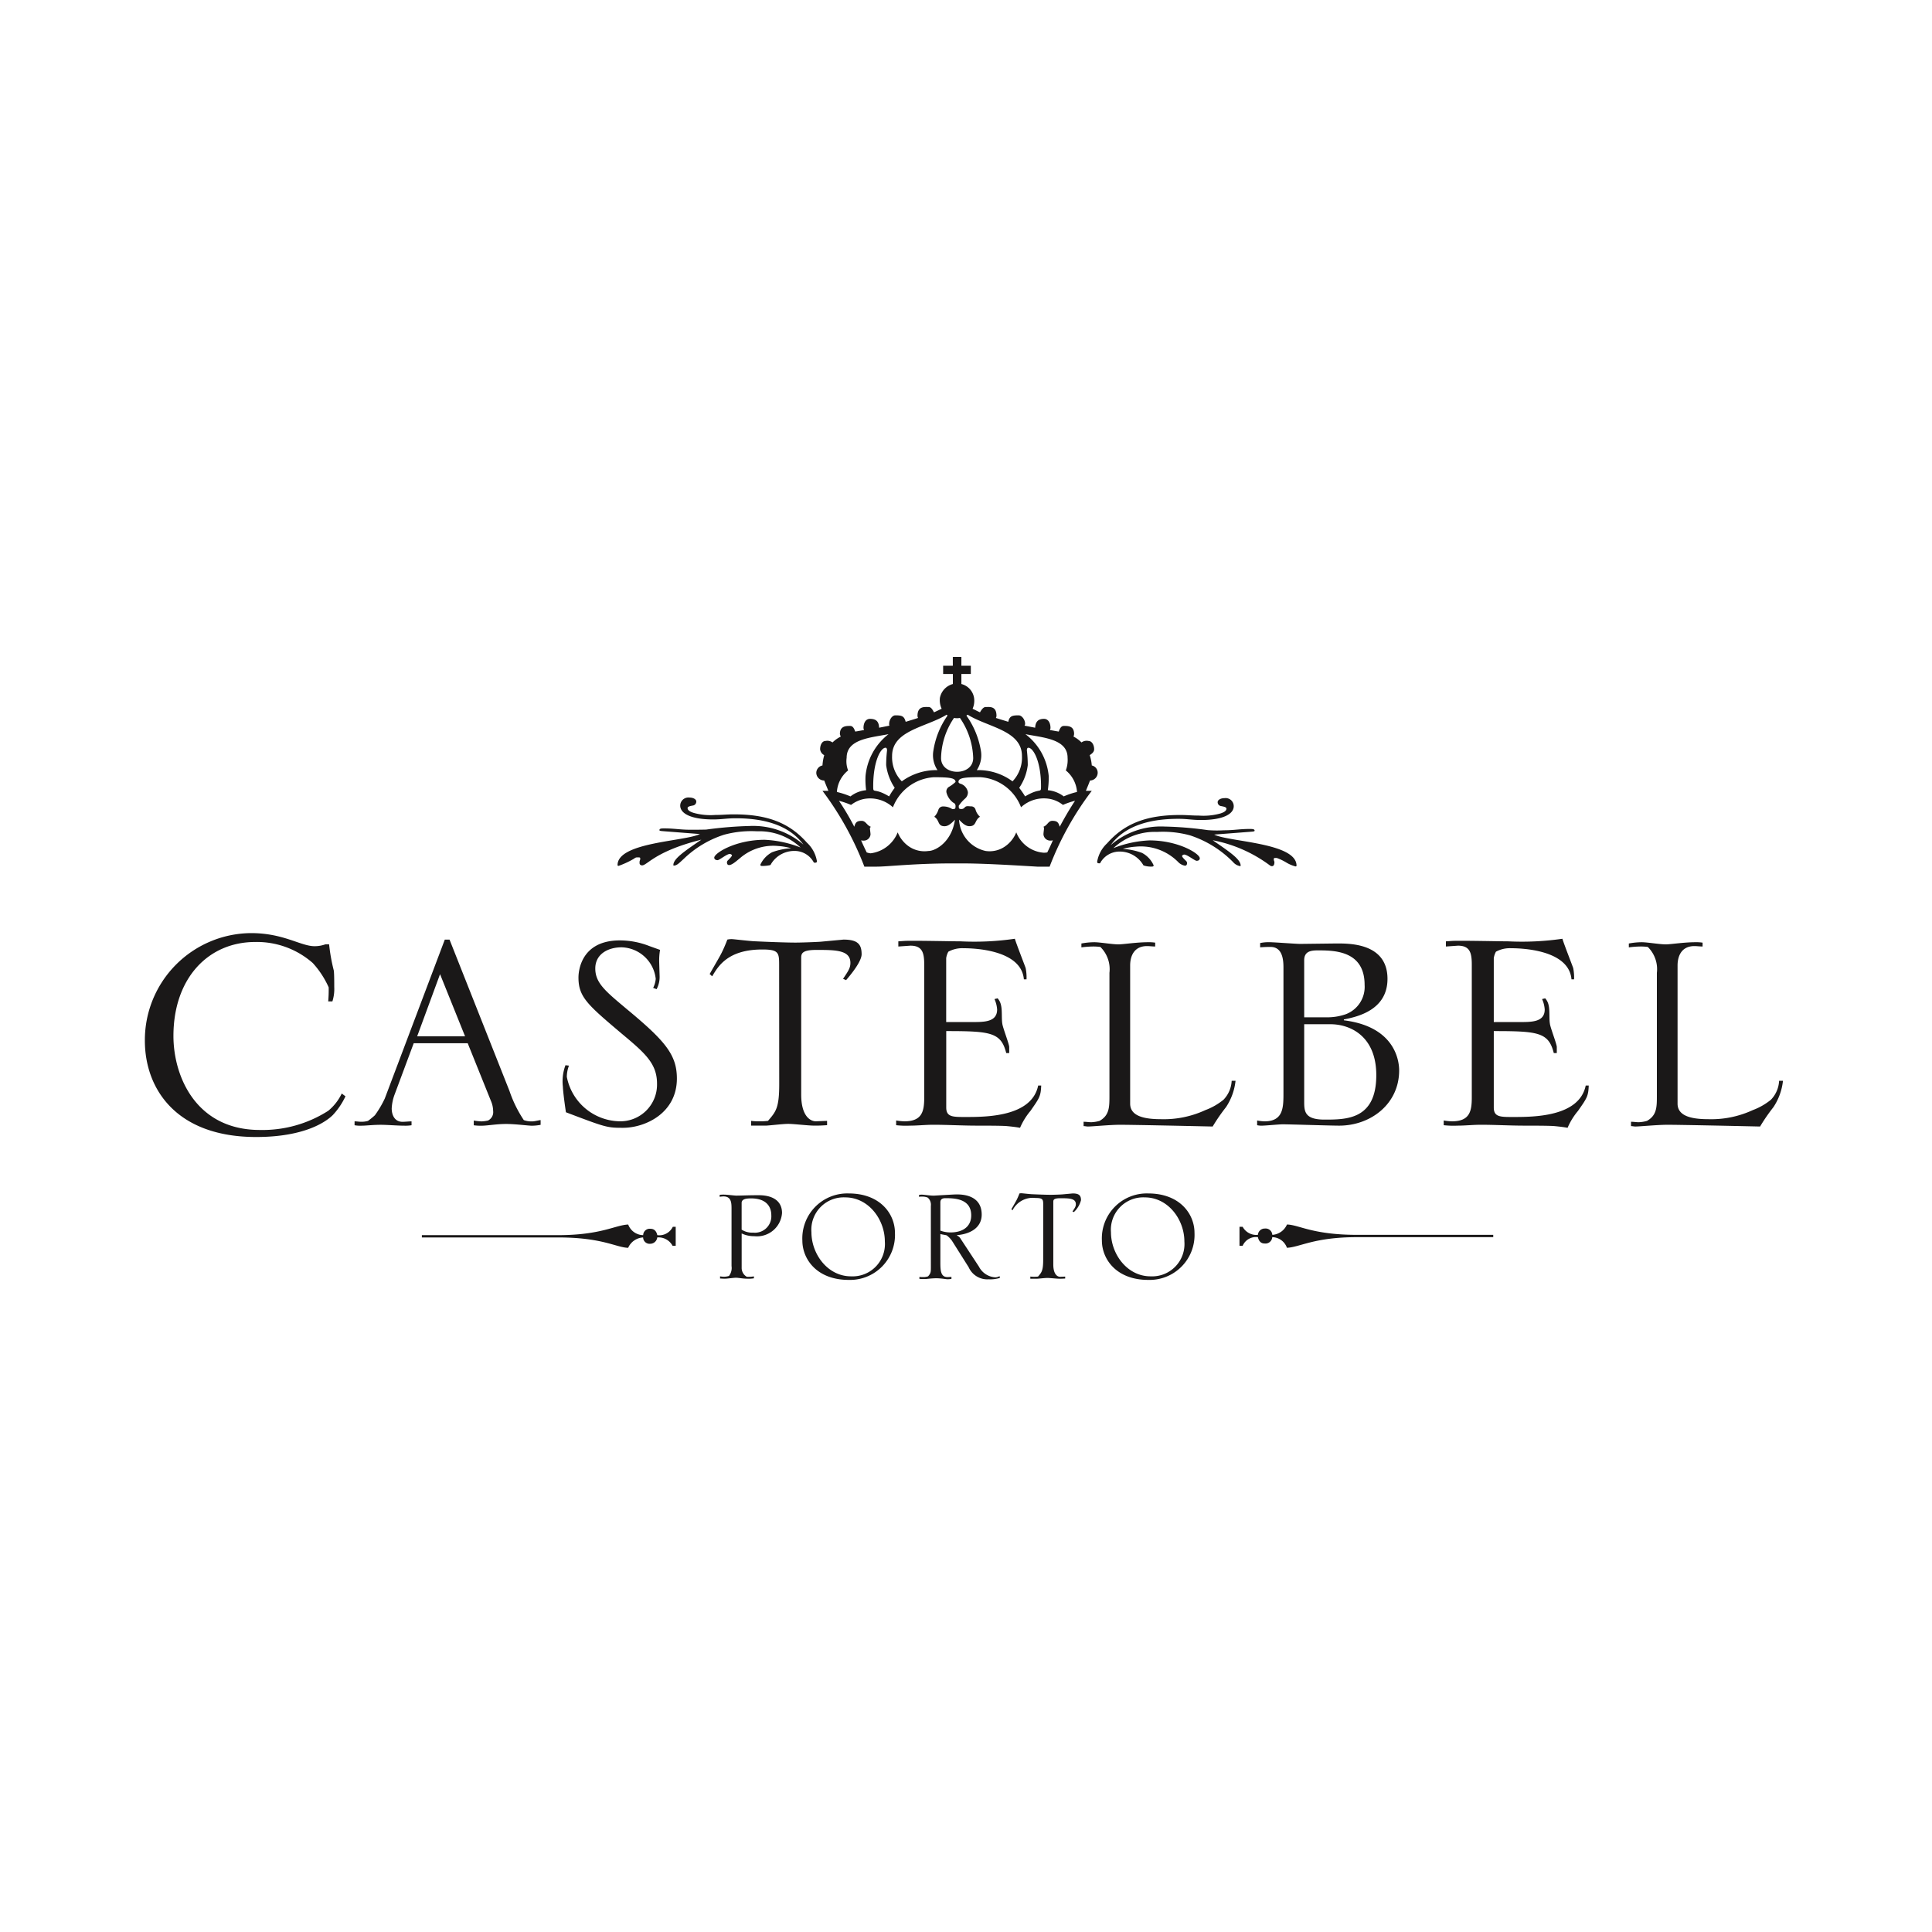 <svg xmlns="http://www.w3.org/2000/svg" width="200" height="200" viewBox="0 0 200 200"><g transform="translate(-5227 518)"><path d="M0,0H200V200H0Z" transform="translate(5227 -518)" fill="none"/><g transform="translate(5068.941 -708.63)"><path d="M192.036,396.622a13.653,13.653,0,0,0,.048-1.452,9.413,9.413,0,0,0-1.646-2.518,8.757,8.757,0,0,0-5.955-2.179c-4.889,0-8.47,3.778-8.47,9.731,0,4.164,2.323,9.729,8.956,9.729a12.624,12.624,0,0,0,7.067-1.983,5.223,5.223,0,0,0,1.4-1.792l.387.291a7.55,7.55,0,0,1-1.307,1.936c-.629.629-2.808,2.276-7.939,2.276-8.326,0-11.521-5.035-11.521-9.973a11.074,11.074,0,0,1,10.988-11.134c3.39,0,5.132,1.355,6.584,1.355a3.283,3.283,0,0,0,1.114-.193h.386a18.791,18.791,0,0,0,.484,2.709c.048.29.048,1.307.048,1.7a4.228,4.228,0,0,1-.192,1.5Z" transform="translate(0 -102.329)" fill="#1a1818"/><path d="M272.439,411.456c.222,0,.445.044.67.044a2.524,2.524,0,0,0,.714-.088,8.337,8.337,0,0,0,.715-.58,10.452,10.452,0,0,0,1.029-1.742l6.21-16.444h.493l6.21,15.681a12.8,12.8,0,0,0,1.476,3,2.342,2.342,0,0,0,.893.134c.222,0,.716-.134.849-.134v.49a4.91,4.91,0,0,1-.893.091c-.4,0-1.7-.18-2.681-.18-1.026,0-1.922.18-2.546.18a5.053,5.053,0,0,1-.8-.045v-.491a5.646,5.646,0,0,0,.8.089,3.552,3.552,0,0,0,.671-.089.964.964,0,0,0,.535-.984,2.725,2.725,0,0,0-.222-1.027l-2.412-5.989H278.56l-1.965,5.274a4.77,4.77,0,0,0-.313,1.474c0,.625.267,1.384,1.117,1.384.312,0,.625-.044.937-.044v.4a4.033,4.033,0,0,1-.76.045c-.716,0-1.742-.091-2.413-.091-.849,0-1.52.091-1.967.091a3.342,3.342,0,0,1-.758-.045Zm11.438-8.8-2.591-6.435-2.369,6.435Z" transform="translate(-77.674 -104.745)" fill="#1a1818"/><g transform="translate(216.329 287.81)"><path d="M371.8,406a3.373,3.373,0,0,0-.222,1.16,5.672,5.672,0,0,0,5.363,4.6,3.8,3.8,0,0,0,3.975-3.889c0-2.1-1.249-3.173-3.709-5.226-3.484-2.949-4.423-3.754-4.423-5.764,0-.4.089-3.844,4.291-3.844a8.355,8.355,0,0,1,3.039.582l1.115.4a6.61,6.61,0,0,0-.089,1.251l.044,1.475a2.7,2.7,0,0,1-.312,1.342l-.357-.135a2.5,2.5,0,0,0,.267-.937,3.659,3.659,0,0,0-3.531-3.263c-1.429,0-2.726.717-2.726,2.191,0,1.518,1.072,2.368,3.307,4.244,3.932,3.264,5.14,4.692,5.14,7.15,0,3.576-3.262,5.1-5.587,5.1-1.653,0-1.787-.046-5.9-1.609-.224-1.519-.313-2.415-.313-2.637a4.764,4.764,0,0,1,.266-2.233Z" transform="translate(-371.171 -392.867)" fill="#1a1818"/><path d="M447.917,395.2c0-1.341,0-1.7-1.743-1.7-3.53,0-4.557,1.7-5.183,2.769-.089-.044-.18-.177-.269-.222.582-1.028,1.118-1.922,1.3-2.323.181-.36.4-.895.536-1.25a1.948,1.948,0,0,1,.494-.046c.132,0,2.008.224,2.412.224.849.043,3.082.134,4.155.134.447,0,1.921-.044,2.592-.091l2.369-.22c1.474,0,1.876.49,1.876,1.518,0,.49-.492,1.385-1.608,2.679l-.314-.133c.536-.805.761-1.116.761-1.655,0-1.34-1.564-1.34-3.531-1.34-1.517,0-1.563.4-1.563.85v14.12c0,2.233.938,2.771,1.52,2.771l1.16-.045v.447c-.759.045-.759.045-1.34.045-.626,0-2.1-.18-2.682-.18s-2.008.18-2.323.18h-1.52v-.492a5.38,5.38,0,0,0,.849.045,6.264,6.264,0,0,0,.9-.045c.8-.938,1.161-1.3,1.161-3.8Z" transform="translate(-425.531 -392.389)" fill="#1a1818"/><path d="M542.327,396.431c-.267-3.082-5.228-3.219-6.254-3.219a3,3,0,0,0-1.565.36,1.944,1.944,0,0,0-.223.669v6.613h2.725c1.207,0,2.548,0,2.548-1.3a3.131,3.131,0,0,0-.27-1.071c.093-.046.224-.046.316-.09a1.515,1.515,0,0,1,.356.716c.136.536.045,1.385.136,1.92.043.4.713,2.1.713,2.414v.624H540.5c-.536-2.145-1.608-2.277-6.21-2.277V409.7c0,.983.67.983,1.965.983,2.144,0,6.882,0,7.552-3.259h.314c-.045,1.115-.18,1.293-1.117,2.634a6.951,6.951,0,0,0-1.072,1.743c-.493-.089-.939-.134-1.387-.178-.58-.045-2.322-.045-3.127-.045-1.476,0-2.995-.091-4.469-.091-.8,0-1.609.091-2.414.091a9.41,9.41,0,0,1-1.43-.045v-.491a5.632,5.632,0,0,0,.851.089c1.832,0,2.055-1.027,2.055-2.458V394.913c0-1.207-.179-1.966-1.43-1.966l-1.251.088V392.5l.669-.046c.939-.044,4.961.046,5.81.046a29.025,29.025,0,0,0,5.585-.268c.136.49,1.118,2.993,1.118,3.038a4.865,4.865,0,0,1,.09,1.161Z" transform="translate(-494.606 -392.232)" fill="#1a1818"/></g><g transform="translate(270.012 288.167)"><path d="M629.781,411.247a6.643,6.643,0,0,0,1.877-1.072,3.036,3.036,0,0,0,.849-1.965h.4a6.112,6.112,0,0,1-.983,2.726,18.85,18.85,0,0,0-1.386,2.01c-1.966-.043-8.176-.18-9.608-.18-1.026,0-2.859.18-3.305.18-.134,0-.313-.043-.448-.043v-.449c.269,0,.536.047.8.047a3.723,3.723,0,0,0,.848-.136c1.028-.58,1.028-1.429,1.028-2.635V397.038a3.229,3.229,0,0,0-.938-2.68,5.208,5.208,0,0,0-.849-.046,9.747,9.747,0,0,0-1.116.089V394a7.314,7.314,0,0,1,1.34-.133c.582,0,1.831.223,2.5.223.493,0,1.878-.223,3.039-.223a4.357,4.357,0,0,1,.759.044v.4c-.266,0-.58-.043-.847-.043-1.3,0-1.744.982-1.744,2.01v14.3c0,1.342,1.564,1.61,3.218,1.61A10.234,10.234,0,0,0,629.781,411.247Z" transform="translate(-616.957 -393.866)" fill="#1a1818"/><path d="M700.217,412.321a4.512,4.512,0,0,0,.76.089c2.01,0,1.965-1.517,1.965-3.082V396.5c0-.8-.089-2.145-1.341-2.145-.222,0-.58,0-1.072.043v-.446a4.281,4.281,0,0,1,.894-.089c.537,0,2.816.179,3.262.179l3.753-.046c1.341,0,5.273-.044,5.273,3.665,0,3.262-3.171,3.933-4.513,4.2v.09c5.408.67,5.721,4.335,5.721,5.184,0,3.484-2.951,5.72-6.212,5.72-.938,0-5.048-.137-5.854-.137-.357,0-1.787.137-2.1.137a1.984,1.984,0,0,1-.536-.045Zm4.872-10.68h2.322a5.831,5.831,0,0,0,1.966-.314,3.024,3.024,0,0,0,1.966-3.038c0-3.576-3.172-3.576-4.871-3.576-.759,0-1.384.136-1.384,1.029Zm0,.714v7.955c0,1.027,0,1.92,2.1,1.92,2.28,0,5.363,0,5.363-4.6,0-4.067-2.726-5.273-4.736-5.273Z" transform="translate(-682.032 -393.866)" fill="#1a1818"/></g><g transform="translate(307.512 287.81)"><path d="M801.879,396.431c-.268-3.082-5.228-3.219-6.255-3.219a3,3,0,0,0-1.565.36,1.978,1.978,0,0,0-.223.669v6.613h2.726c1.206,0,2.546,0,2.546-1.3a3.133,3.133,0,0,0-.269-1.071c.09-.046.225-.046.314-.09a1.532,1.532,0,0,1,.359.716c.134.536.042,1.385.134,1.92.044.4.713,2.1.713,2.414v.624h-.311c-.536-2.145-1.61-2.277-6.212-2.277V409.7c0,.983.67.983,1.965.983,2.146,0,6.882,0,7.552-3.259h.313c-.045,1.115-.179,1.293-1.116,2.634a6.9,6.9,0,0,0-1.073,1.743c-.491-.089-.937-.134-1.385-.178-.581-.045-2.325-.045-3.129-.045-1.477,0-2.994-.091-4.47-.091-.8,0-1.606.091-2.409.091a9.372,9.372,0,0,1-1.431-.045v-.491a5.585,5.585,0,0,0,.847.089c1.835,0,2.059-1.027,2.059-2.458V394.913c0-1.207-.18-1.966-1.431-1.966l-1.25.088V392.5l.669-.046c.939-.044,4.959.046,5.809.046a29.052,29.052,0,0,0,5.585-.268c.134.49,1.117,2.993,1.117,3.038a4.93,4.93,0,0,1,.089,1.161Z" transform="translate(-788.653 -392.232)" fill="#1a1818"/><path d="M889.248,411.247a6.628,6.628,0,0,0,1.877-1.072,3.028,3.028,0,0,0,.849-1.965h.4a6.109,6.109,0,0,1-.984,2.726,18.734,18.734,0,0,0-1.385,2.01c-1.965-.043-8.178-.18-9.606-.18-1.029,0-2.861.18-3.308.18-.132,0-.312-.043-.446-.043v-.449c.267,0,.536.047.8.047a3.711,3.711,0,0,0,.848-.136c1.028-.58,1.028-1.429,1.028-2.635V397.038a3.227,3.227,0,0,0-.938-2.68,5.225,5.225,0,0,0-.849-.046,9.749,9.749,0,0,0-1.116.089V394a7.3,7.3,0,0,1,1.338-.133c.581,0,1.832.223,2.5.223.49,0,1.877-.223,3.038-.223a4.37,4.37,0,0,1,.759.044v.4c-.266,0-.581-.043-.85-.043-1.294,0-1.74.982-1.74,2.01v14.3c0,1.342,1.563,1.61,3.216,1.61A10.237,10.237,0,0,0,889.248,411.247Z" transform="translate(-857.255 -393.509)" fill="#1a1818"/></g><g transform="translate(221.979 273.192)"><path d="M403.534,326.135a.847.847,0,0,1,.95-.831c.387,0,.713.17.713.416a.408.408,0,0,1-.3.4c-.323.062-.6.108-.6.278,0,.23.28.384.626.492a6.51,6.51,0,0,0,2.245.216c.756,0,1.165-.062,1.922-.062,3.475,0,5.742.878,7.556,2.925a3.369,3.369,0,0,1,1.036,1.91c0,.185-.108.168-.26.168a.114.114,0,0,1-.064-.031,2.25,2.25,0,0,0-1.986-1.185,2.81,2.81,0,0,0-2.4,1.294c-.021.03-.064.169-.172.185a4.118,4.118,0,0,1-.8.076c-.107,0-.174-.044-.174-.124a2.781,2.781,0,0,1,1.211-1.293,6.807,6.807,0,0,1,1.985-.415,6.5,6.5,0,0,0-1.338-.232,5.26,5.26,0,0,0-3.843,1.155c-.54.447-.95.816-1.251.816-.173,0-.216-.152-.216-.261a.28.28,0,0,1,.086-.216c.217-.215.432-.43.432-.538,0-.045-.151-.139-.215-.139-.324,0-1.08.647-1.275.647-.216,0-.344-.108-.344-.261,0-.465,2.2-1.848,5.224-1.848a11.512,11.512,0,0,1,3.712.8,6.22,6.22,0,0,0-4.49-1.679,10.8,10.8,0,0,0-3.432.355,10.689,10.689,0,0,0-4.167,2.494c-.474.431-.711.7-1.034.7-.044,0-.044-.032-.044-.063,0-.648,1.145-1.416,2.893-2.618-5.181,1.293-5.7,2.895-6.26,2.632-.174-.077-.131-.246-.131-.354s.065-.169.065-.277c0-.168,0-.168-.3-.168a.434.434,0,0,0-.323.123,9.1,9.1,0,0,1-1.619.756c-.065,0-.106-.03-.106-.079,0-2.385,6.973-2.446,8.527-3.217l-3.735-.291c-.152-.017-.455-.017-.455-.108,0-.17.173-.185.5-.185,1.059,0,1.62.138,2.678.138.647,0,1.014,0,1.662-.016a39.989,39.989,0,0,1,4.49-.371,7.952,7.952,0,0,1,5.571,1.924c-1.34-1.832-3.693-2.724-7.018-2.724-.905,0-1.424.122-2.332.122C404.635,327.567,403.534,326.952,403.534,326.135Z" transform="translate(-397.038 -325.304)" fill="#1a1818"/><path d="M637.138,327.17c.344-.107.626-.262.626-.493,0-.169-.26-.215-.583-.277a.4.4,0,0,1-.325-.4c0-.245.325-.417.713-.417a.84.84,0,0,1,.951.833c0,.813-1.1,1.432-3.39,1.432-.907,0-1.425-.124-2.332-.124-3.326,0-5.678.893-7.017,2.724a7.946,7.946,0,0,1,5.569-1.924,36.884,36.884,0,0,1,4.491.371,12.1,12.1,0,0,0,1.663.015c1.057,0,1.619-.137,2.677-.137.345,0,.5.029.5.183,0,.094-.3.094-.454.11l-3.733.29c1.553.77,8.527.831,8.527,3.218,0,.046-.046.077-.109.077a3.629,3.629,0,0,1-.971-.416,5.369,5.369,0,0,0-.974-.461c-.3,0-.3,0-.3.169,0,.107.064.169.064.277,0,.4-.215.476-.431.354a14.392,14.392,0,0,0-5.958-2.632c1.748,1.2,2.892,1.969,2.892,2.619,0,.03,0,.06-.042.06a1.219,1.219,0,0,1-.736-.415,11.06,11.06,0,0,0-4.468-2.772,10.7,10.7,0,0,0-3.411-.354,6.237,6.237,0,0,0-4.511,1.678,11.511,11.511,0,0,1,3.714-.8c3.043,0,5.226,1.384,5.226,1.848,0,.154-.108.263-.327.263-.193,0-.969-.646-1.295-.646-.064,0-.215.091-.215.138,0,.123.215.322.431.539a.286.286,0,0,1,.087.213c0,.11-.043.263-.217.263a1.29,1.29,0,0,1-.647-.323,5.443,5.443,0,0,0-4.447-1.647,6.466,6.466,0,0,0-1.337.231,6.959,6.959,0,0,1,1.985.415,2.663,2.663,0,0,1,1.207,1.293c0,.077-.063.123-.171.123a2.345,2.345,0,0,1-.884-.123,2.831,2.831,0,0,0-2.483-1.432,2.289,2.289,0,0,0-1.945,1.094c0,.016-.043.123-.109.123-.151,0-.257,0-.257-.17a3.36,3.36,0,0,1,1.037-1.907c1.812-2.049,4.079-2.926,7.555-2.926.755,0,1.165.061,1.923.061A6.55,6.55,0,0,0,637.138,327.17Z" transform="translate(-574.724 -325.522)" fill="#1a1818"/></g><path d="M506.286,260.4v1.039a1.77,1.77,0,0,1,1.313,1.435,2.048,2.048,0,0,1-.153,1.129c.215.092.55.274.766.367.12-.213.334-.549.577-.549.429,0,1.132-.123,1.132.916a.565.565,0,0,1-.062.214c.366.122.886.274,1.284.4.121-.61.428-.67,1.069-.67.336,0,.672.458.672.885a.433.433,0,0,1-.061.183l1.1.214c.031-.612.305-.917.916-.917.429,0,.672.4.672.948a.55.55,0,0,1-.06.213c.243.03.67.123.915.153.092-.243.214-.581.52-.581.4,0,1.068-.03,1.068.826a.89.89,0,0,1-.061.275,3.2,3.2,0,0,1,.826.608.9.9,0,0,1,.732-.152c.335,0,.579.4.579.855,0,.305-.275.489-.458.612a4.573,4.573,0,0,1,.213,1.067.768.768,0,0,1,.611.765.808.808,0,0,1-.793.793c-.123.336-.305.763-.427,1.068h.609a31.622,31.622,0,0,0-4.365,7.849h-1.283c-3.084-.185-5.742-.336-7.879-.336h-.824c-4.032,0-6.78.336-7.91.336h-1.281a32.21,32.21,0,0,0-4.337-7.849h.612c-.123-.305-.305-.732-.429-1.068a.814.814,0,0,1-.823-.793.793.793,0,0,1,.64-.765,4.968,4.968,0,0,1,.183-1.067.776.776,0,0,1-.427-.612c0-.458.215-.855.551-.855a.908.908,0,0,1,.733.152,3.334,3.334,0,0,1,.855-.608.954.954,0,0,1-.091-.275c0-.856.7-.826,1.068-.826.305,0,.427.337.519.581.244-.03.671-.122.916-.153a.557.557,0,0,1-.06-.213c0-.551.244-.948.671-.948.642,0,.917.275.946.917l1.068-.214a.411.411,0,0,1-.029-.183c0-.427.306-.885.642-.885.641,0,.915.06,1.068.67.4-.122.916-.274,1.282-.4a.562.562,0,0,1-.059-.214c0-1.038.762-.916,1.16-.916.273,0,.428.336.549.549.214-.093.581-.275.794-.367a2.159,2.159,0,0,1-.183-1.129,1.854,1.854,0,0,1,1.343-1.435V260.4h-1.007v-.855H505.4v-.916h.886v.916h.978v.855Zm-11.48,12.673a3.072,3.072,0,0,1,1.619-.641,8.34,8.34,0,0,1-.063-1.465,6.22,6.22,0,0,1,2.382-4.337c-1.833.366-4.335.49-4.335,2.442a2.637,2.637,0,0,0,.151,1.314,3.107,3.107,0,0,0-1.161,2.229A8.4,8.4,0,0,1,494.806,273.074Zm8.641-1.986A4.866,4.866,0,0,0,499.2,274.2a3.5,3.5,0,0,0-3.024-.856,3.3,3.3,0,0,0-1.312.612,8.606,8.606,0,0,0-1.253-.428,26.174,26.174,0,0,1,1.588,2.688c.122-.458.276-.611.763-.611.429,0,.52.457.947.611-.029.06-.091.092-.091.154,0,.121.062.488.062.64a.7.7,0,0,1-.7.641.84.84,0,0,1-.275-.031c.153.367.4.886.58,1.253a1.853,1.853,0,0,0,.4.092,3.481,3.481,0,0,0,2.809-2.169,3.236,3.236,0,0,0,1.222,1.5,2.849,2.849,0,0,0,1.955.428c.732,0,2.411-.917,2.749-3.236-.305.3-.643.672-1.07.672-.762,0-.489-.611-1.068-.978a1.806,1.806,0,0,0,.428-.733.494.494,0,0,1,.487-.336,1.68,1.68,0,0,1,.946.275c.307,0,.338-.031.338-.336a.357.357,0,0,0-.245-.335,1.889,1.889,0,0,1-.7-1.07.564.564,0,0,1,.245-.55,3.683,3.683,0,0,0,.7-.518C505.678,271.179,505.128,271.088,503.447,271.088Zm-4.641,1.986a7.407,7.407,0,0,1,.579-.887,5.464,5.464,0,0,1-.885-2.35,13.267,13.267,0,0,1,.091-1.526c0-.123-.03-.275-.152-.275-.518,0-1.281,1.434-1.281,3.97C497.158,272.858,497.188,272.1,498.806,273.074Zm5.955-8.458c-2.138,1.312-5.648,1.617-5.648,4.274a3.566,3.566,0,0,0,1.007,2.625,6.065,6.065,0,0,1,3.694-1.161,2.769,2.769,0,0,1-.427-2.015,8.58,8.58,0,0,1,1.466-3.633Zm2.748,4.488a7.678,7.678,0,0,0-1.375-4.153,1.559,1.559,0,0,1-.61,0,7.609,7.609,0,0,0-1.342,4.153C504.182,271,507.509,271,507.509,269.1Zm.244,5.343a1.548,1.548,0,0,0,.459.733c-.582.367-.338.978-1.1.978-.427,0-.763-.367-1.067-.672a3.506,3.506,0,0,0,2.745,3.236,2.8,2.8,0,0,0,1.956-.428,3.242,3.242,0,0,0,1.221-1.5,3.328,3.328,0,0,0,2.81,2.108,1.717,1.717,0,0,0,.4-.031c.182-.367.428-.885.58-1.253a.832.832,0,0,1-.274.031.7.7,0,0,1-.7-.641c0-.183.06-.55.06-.64,0-.062-.031-.094-.06-.154.427-.154.489-.611.916-.611.519,0,.641.183.764.611.4-.733.886-1.62,1.588-2.688a8.531,8.531,0,0,0-1.253.428,3.133,3.133,0,0,0-1.312-.612,3.486,3.486,0,0,0-3.025.856,4.846,4.846,0,0,0-4.243-3.115c-1.681,0-2.231.091-2.231.49,0,.121.153.182.275.212a1.119,1.119,0,0,1,.7.855.835.835,0,0,1-.275.642,3.875,3.875,0,0,0-.673.763c0,.276,0,.336.307.336a.417.417,0,0,0,.3-.153c.184-.214.4-.123.672-.123A.459.459,0,0,1,507.753,274.447Zm-.947-9.74a8.746,8.746,0,0,1,1.5,3.633,2.763,2.763,0,0,1-.427,2.015,5.93,5.93,0,0,1,3.7,1.161,3.543,3.543,0,0,0,.977-2.625c0-2.657-3.514-2.962-5.619-4.274Zm7.725,7.3c0-2.536-.794-3.97-1.314-3.97-.121,0-.151.152-.151.275a13.233,13.233,0,0,1,.092,1.526,5.311,5.311,0,0,1-.886,2.35,9.267,9.267,0,0,1,.612.887C514.5,272.1,514.531,272.829,514.531,272.006Zm2.566-1.62a3.113,3.113,0,0,0,.183-1.314c0-1.952-2.534-2.076-4.365-2.442a6.159,6.159,0,0,1,2.412,4.337,9.008,9.008,0,0,1-.093,1.465,3.192,3.192,0,0,1,1.649.641,7.78,7.78,0,0,1,1.375-.459A3.168,3.168,0,0,0,517.1,270.386Z" transform="translate(-248.705 0)" fill="#1a1818"/><g transform="translate(232.559 314.175)"><path d="M445.523,521.966a2.683,2.683,0,0,0,.408.041,1.909,1.909,0,0,0,.513-.082,1.337,1.337,0,0,0,.266-1.025v-5.961c0-.614-.042-1.248-.839-1.248a2.746,2.746,0,0,0-.389.042v-.207a3.387,3.387,0,0,1,.511-.018c.245,0,1.045.1,1.208.1.555,0,1.189-.041,2.336-.041,1.289,0,2.4.49,2.4,1.843a2.6,2.6,0,0,1-2.868,2.4,2.975,2.975,0,0,1-1.31-.284v3.542a1.045,1.045,0,0,0,.532.942,3.468,3.468,0,0,0,.736-.041v.2a3.28,3.28,0,0,1-.7.041c-.409,0-.923-.1-1.148-.1-.266,0-.9.1-1.167.1-.2,0-.348-.02-.491-.02Zm2.233-4.835a2.014,2.014,0,0,0,1.188.309,1.7,1.7,0,0,0,1.884-1.8c0-.862-.492-1.743-2.09-1.743-.511,0-.982.062-.982.47Z" transform="translate(-445.482 -513.384)" fill="#1a1818"/><path d="M489.468,512.941c3.276,0,4.791,2.13,4.791,4.076a4.652,4.652,0,0,1-4.791,4.874c-3.278,0-4.794-2.132-4.794-4.076A4.654,4.654,0,0,1,489.468,512.941Zm.245,8.581a3.348,3.348,0,0,0,3.5-3.606c0-2.272-1.68-4.567-4.1-4.567a3.349,3.349,0,0,0-3.5,3.606C485.617,519.228,487.3,521.522,489.713,521.522Z" transform="translate(-476.114 -512.941)" fill="#1a1818"/></g><g transform="translate(253.192 314.154)"><path d="M541.176,514.592a.969.969,0,0,0-.329-.86,1.572,1.572,0,0,0-.634-.1,1.318,1.318,0,0,0-.265.021v-.186a1,1,0,0,1,.265-.039c.287,0,.963.122,1.333.1l1.043-.062c.408-.021,1.045-.062,1.25-.062.532,0,2.6.023,2.6,2.089,0,1.231-.982,1.985-2.559,2.13v.041a.769.769,0,0,1,.388.348l1.886,2.869a2.035,2.035,0,0,0,1.7,1.107.885.885,0,0,0,.431-.124c.021.042.021.124.041.186a3.435,3.435,0,0,1-1.166.142,2.108,2.108,0,0,1-2.07-1.25l-1.72-2.726a2.412,2.412,0,0,0-.555-.571c-.1-.042-.572-.1-.654-.145v2.907c0,.841.018,1.556.737,1.556.143,0,.265-.018.41-.018v.2a2.1,2.1,0,0,1-.41.041c-.083,0-.206-.021-.369-.041a7.512,7.512,0,0,0-.756-.062c-.207,0-.513.021-.738.041-.205.021-.349.041-.471.041a4.765,4.765,0,0,1-.574-.02v-.2a3.429,3.429,0,0,0,.409.018,1.42,1.42,0,0,0,.49-.08c.289-.328.289-.451.289-.963Zm.984,2.561a2.991,2.991,0,0,0,1.064.186c1.19,0,2.13-.555,2.13-1.763,0-1.781-1.823-1.781-2.683-1.781-.265,0-.511.082-.511.43Z" transform="translate(-539.947 -513.283)" fill="#1a1818"/><path d="M587.036,514.118c0-.616,0-.779-.8-.779a2.346,2.346,0,0,0-2.375,1.27c-.042-.02-.083-.082-.123-.1.266-.472.511-.88.594-1.066.081-.165.183-.41.245-.573a.918.918,0,0,1,.226-.02c.061,0,.922.1,1.106.1.387.018,1.414.059,1.905.059.2,0,.88-.018,1.188-.041l1.086-.1c.674,0,.858.225.858.7a2.54,2.54,0,0,1-.737,1.229l-.145-.06c.246-.369.349-.513.349-.756,0-.616-.716-.616-1.618-.616-.7,0-.716.183-.716.389v6.472c0,1.024.43,1.27.7,1.27l.531-.02v.2c-.348.02-.348.02-.614.02-.286,0-.963-.08-1.229-.08s-.922.08-1.066.08h-.7v-.224a2.562,2.562,0,0,0,.389.02,2.972,2.972,0,0,0,.41-.02c.369-.431.532-.6.532-1.743Z" transform="translate(-574.175 -512.848)" fill="#1a1818"/></g><path d="M631.433,512.941c3.278,0,4.794,2.13,4.794,4.076a4.653,4.653,0,0,1-4.794,4.874c-3.276,0-4.792-2.132-4.792-4.076A4.652,4.652,0,0,1,631.433,512.941Zm.247,8.581a3.348,3.348,0,0,0,3.5-3.606c0-2.272-1.679-4.567-4.1-4.567a3.35,3.35,0,0,0-3.5,3.606C627.583,519.228,629.262,521.522,631.68,521.522Z" transform="translate(-354.514 -198.766)" fill="#1a1818"/><g transform="translate(201.731 317.389)"><path d="M318.425,529h-14.09v-.237h14.09c4.468,0,5.929-1.044,7.269-1.1a1.684,1.684,0,0,0,1.55,1.1.677.677,0,0,1,.774-.656c.359,0,.6.237.686.656a1.55,1.55,0,0,0,1.608-.864h.3v1.965h-.326A1.645,1.645,0,0,0,328.7,529a.731.731,0,0,1-.716.655.667.667,0,0,1-.744-.655,1.8,1.8,0,0,0-1.55,1.074C324.443,530.043,323.043,529,318.425,529Z" transform="translate(-304.335 -527.66)" fill="#1a1818"/><path d="M704.02,528.732h14.088v.239H704.02c-4.47,0-5.93,1.044-7.27,1.1a1.639,1.639,0,0,0-1.519-1.1.705.705,0,0,1-.8.656c-.387,0-.6-.268-.686-.656a1.5,1.5,0,0,0-1.577.893h-.328V527.9h.328a1.609,1.609,0,0,0,1.577.833.707.707,0,0,1,.716-.654.694.694,0,0,1,.775.654,1.775,1.775,0,0,0,1.519-1.072C698,527.69,699.4,528.732,704.02,528.732Z" transform="translate(-607.2 -527.66)" fill="#1a1818"/></g></g></g></svg>
